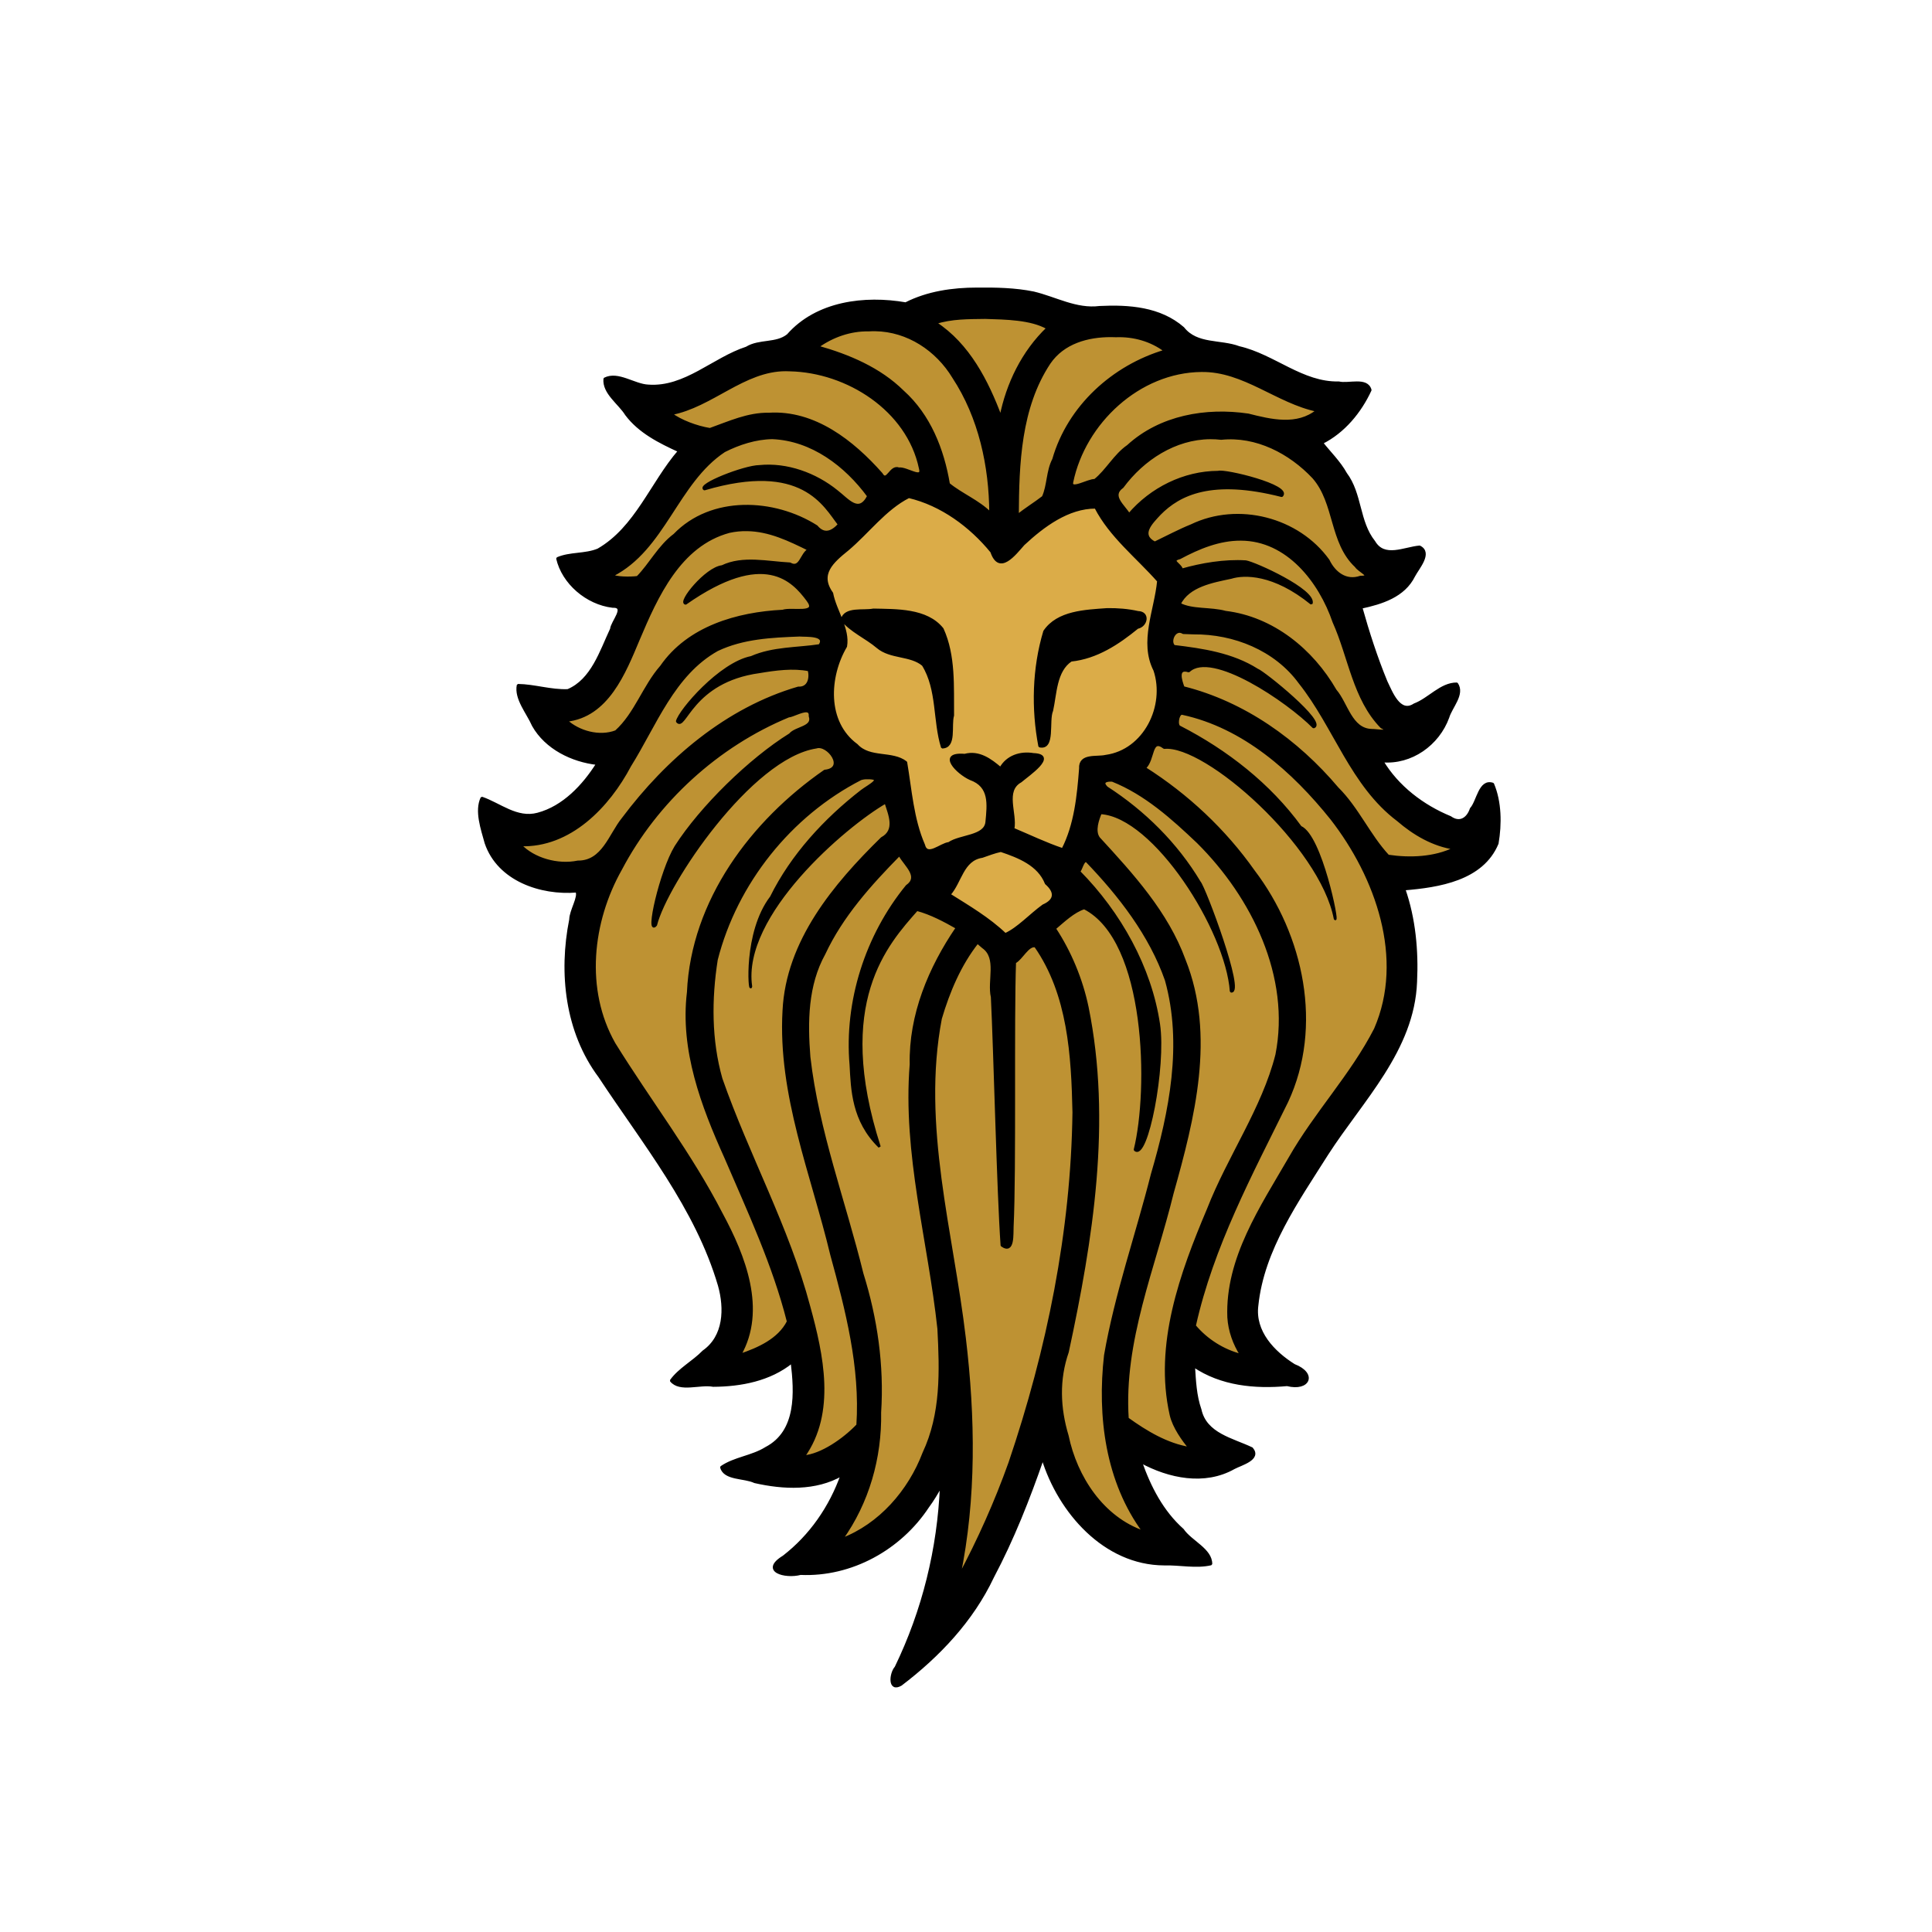 <?xml version="1.0" encoding="UTF-8" standalone="no"?>
<!-- Created with Inkscape (http://www.inkscape.org/) -->

<svg
   xmlns:dc="http://purl.org/dc/elements/1.1/"
   xmlns:cc="http://creativecommons.org/ns#"
   xmlns:rdf="http://www.w3.org/1999/02/22-rdf-syntax-ns#"
   xmlns:svg="http://www.w3.org/2000/svg"
   xmlns="http://www.w3.org/2000/svg"
   xmlns:sodipodi="http://sodipodi.sourceforge.net/DTD/sodipodi-0.dtd"
   xmlns:inkscape="http://www.inkscape.org/namespaces/inkscape"
   version="1.1"
   id="svg5008"
   xml:space="preserve"
   width="800"
   height="800"
   viewBox="0 0 800 800"
   sodipodi:docname="lion-isolatedcolour.svg"
   inkscape:version="0.92.2 5c3e80d, 2017-08-06"><defs
     id="defs5012"><clipPath
       clipPathUnits="userSpaceOnUse"
       id="clipPath5024"><path
         d="M 0,600 H 600 V 0 H 0 Z"
         id="path5022"
         inkscape:connector-curvature="0" /></clipPath></defs><sodipodi:namedview
     pagecolor="#ffffff"
     bordercolor="#666666"
     borderopacity="1"
     objecttolerance="10"
     gridtolerance="10"
     guidetolerance="10"
     inkscape:pageopacity="0"
     inkscape:pageshadow="2"
     inkscape:window-width="1436"
     inkscape:window-height="856"
     id="namedview5010"
     showgrid="false"
     inkscape:zoom="0.45"
     inkscape:cx="496.85988"
     inkscape:cy="140.54486"
     inkscape:window-x="4"
     inkscape:window-y="0"
     inkscape:window-maximized="1"
     inkscape:current-layer="g5020"
     inkscape:snap-global="false" /><g
     id="g5016"
     inkscape:groupmode="layer"
     inkscape:label="coloring-book-designs-2-publicdomainvectors.org"
     transform="matrix(1.333,0,0,-1.333,0,800)"><g
       id="g5018"><g
         id="g5020"
         clip-path="url(#clipPath5024)"><g
           id="g35748"
           transform="translate(28.333,-25)"><path
             inkscape:connector-curvature="0"
             id="path35741"
             d="m 274.791,533.344 -46.215,-8.327 -59.538,-26.646 19.985,-10.409 -32.475,-42.468 14.572,-6.662 -15.405,-29.561 -15.405,-6.662 22.899,-12.907 -9.992,-17.903 -27.479,-6.245 11.658,-10.409 22.067,-1.249 -4.996,-17.487 -1.249,-22.483 49.546,-85.768 -7.078,-26.646 21.234,4.58 5.829,-7.078 -5.829,-29.977 20.401,1.665 -11.241,-29.144 17.07,5.413 25.814,31.226 -1.249,-29.977 -4.996,-25.397 16.238,17.07 18.319,48.297 9.992,-27.063 10.409,-10.825 22.483,-7.911 -13.323,14.156 -3.331,20.817 15.821,-7.911 12.074,3.331 -10.825,12.49 -2.082,22.483 30.81,-9.992 -10.825,16.654 3.747,19.568 6.662,17.487 34.973,49.962 3.331,23.316 -6.245,30.394 27.479,3.747 1.665,4.996 -18.736,9.576 -16.238,18.736 10.825,2.498 7.078,6.245 -14.572,10.409 -7.078,28.728 14.156,4.58 -12.907,11.658 -10.409,25.814 -3.747,4.58 -1.665,4.163 12.49,7.911 -66.2,25.397 -42.884,6.662 z"
             style="fill:#be9233;fill-opacity:1;stroke:#be9233;stroke-width:0.75px;stroke-linecap:butt;stroke-linejoin:miter;stroke-opacity:1" /><path
             inkscape:connector-curvature="0"
             id="path35743"
             d="m 251.891,473.806 -27.063,-24.148 6.245,-22.483 -4.58,-19.985 9.16,-17.903 12.907,-2.914 12.074,-36.639 26.646,-19.152 15.821,13.74 9.576,43.3 10.825,0.416 12.074,16.654 -2.498,18.319 1.665,25.397 -24.565,23.732 -31.643,-12.907 -13.323,9.576 z"
             style="fill:#dbac48;fill-opacity:1;stroke:none;stroke-width:0.75px;stroke-linecap:butt;stroke-linejoin:miter;stroke-opacity:1" /><path
             sodipodi:nodetypes="ccccccccccccccccccccccccccccccccccccccccccccccccccccccccccccccccccccccccccccscccsccccccsccccccccscccccccscccccccccccccccccccccccccccccccccccccccccccccccccccccccccccccccccccccccccccccccccccccccccccccccccccccccccccccccccccccccccccccccccccccccccccccccccccccccccccccccccccccccccccccccccccccccccccccccccccccccccccccccccccccccccccscccccascccccccsccccccccccccc"
             inkscape:connector-curvature="0"
             id="path35733"
             transform="matrix(0.75,0,0,-0.75,0,600)"
             d="m 366.869,86.072 c -10.135,0.009 -20.499,1.505 -29.527,6.119 -16.955,-2.95 -36.797,-0.548 -48.779,13.096 -4.816,3.899 -11.803,1.954 -17.15,5.258 -13.754,4.473 -25.446,16.834 -40.688,15.717 -5.874,-0.255 -12.508,-5.718 -18.066,-2.898 -0.57,5.862 6.067,10.101 8.938,14.76 5.485,7.297 13.813,11.445 21.914,15.146 -11.468,13.255 -17.822,31.835 -33.572,40.895 -5.388,2.216 -11.674,1.304 -16.867,3.582 2.305,10.16 12.194,18.685 22.877,19.947 6.005,-0.23 -0.33,6.374 -0.541,9.312 -4.313,9.149 -7.926,21.158 -17.998,25.387 -6.954,0.294 -13.892,-2.067 -20.646,-2.148 -1.121,5.616 3.983,11.419 6.291,16.701 5.315,9.404 16.131,14.683 26.58,15.848 -5.711,9.047 -14.013,17.959 -24.678,20.783 -8.654,2.352 -15.831,-4.136 -23.189,-6.629 -2.561,5.377 0.086,12.859 1.693,18.701 5.218,15.261 22.706,21.2 37.564,19.992 1.328,2.238 -2.499,7.993 -2.545,11.699 -4.417,22.156 -1.761,46.502 12.07,65.01 18.2,27.638 40.118,54.398 49.529,86.512 2.67,9.527 2.392,21.133 -6.514,27.379 -4.209,4.343 -9.927,7.221 -13.408,12.061 3.67,4.508 11.932,0.996 17.465,2.055 11.47,-0.062 23.453,-2.337 32.578,-9.717 1.519,12.491 2.444,28.778 -10.721,35.613 -5.737,3.612 -13.079,4.12 -18.523,7.912 1.376,5.08 9.468,3.984 13.85,6.074 11.875,2.686 25.193,3.332 36.094,-2.936 -4.744,13.364 -12.932,25.257 -24.141,33.922 -9.648,5.899 0.582,8.743 7.027,7.049 21.026,0.928 41.232,-10.295 52.727,-27.709 2.076,-2.777 3.817,-5.777 5.518,-8.793 -1.065,26.137 -7.361,51.771 -18.771,75.307 -2.265,2.528 -2.955,10.062 2.111,7.115 15.692,-11.934 29.554,-26.584 38.043,-44.57 8.328,-15.722 14.863,-32.319 20.686,-49.109 6.8,22.145 25.613,43.722 50.307,43.82 6.431,-0.178 13.207,1.393 19.406,-0.057 0.078,-6.012 -8.404,-9.292 -11.73,-14.186 -8.435,-7.491 -13.67,-17.668 -17.346,-28.17 11.674,6.348 26.379,9.442 38.559,2.555 2.893,-1.568 11.142,-3.676 7.422,-8.07 -8.016,-3.855 -19.173,-5.864 -21.381,-16.127 -2.031,-5.785 -2.274,-11.966 -2.666,-18.023 11.395,7.712 25.288,9.021 38.641,7.809 9.09,2.274 12.1,-4.608 2.914,-8.154 -8.527,-5.356 -16.75,-13.88 -15.309,-24.803 2.382,-23.069 16.764,-43.303 28.957,-62.611 14.386,-22.368 35.696,-43.124 36.771,-71.348 0.622,-12.93 -0.58,-26.133 -4.844,-38.412 14.295,-1.186 32.372,-3.945 38.6,-18.949 1.371,-8.001 1.293,-17.141 -1.869,-24.619 -5.497,-1.855 -6.236,7.302 -9.016,10.271 -1.32,4.031 -4.631,6.377 -8.586,3.541 -11.391,-4.679 -21.838,-12.621 -28.229,-23.268 12.029,1.048 23.197,-6.944 27.271,-18.115 1.269,-4.315 6.608,-9.611 3.633,-13.949 -6.555,-0.069 -11.532,6.407 -17.564,8.65 -6.209,4.121 -9.62,-5.355 -11.664,-9.502 -4.069,-9.822 -7.604,-20.808 -10.375,-30.732 8.482,-1.83 17.703,-4.657 21.861,-13.096 1.66,-3.209 7.431,-9.528 2.33,-12.045 -6.243,0.51 -14.611,5.133 -18.836,-2.049 -6.671,-8.343 -5.357,-19.801 -11.744,-28.27 -2.554,-4.692 -6.995,-9.02 -9.861,-12.721 9.016,-4.488 15.882,-12.832 20.043,-21.863 -1.367,-5.112 -9.109,-2.07 -13.045,-3.066 -15.182,0.367 -26.845,-11.286 -41.332,-14.613 -7.713,-2.902 -17.498,-0.79 -23.15,-7.982 -9.571,-8.357 -22.517,-9.249 -34.609,-8.662 -9.684,1.227 -18.223,-3.824 -27.346,-5.996 -7.7,-1.573 -15.61,-1.7 -23.441,-1.629 z m 3.441,11.986 c 8.469,0.276 18.893,0.373 25.811,4.311 -10.28,9.842 -16.693,23.08 -19.418,36.836 -5.571,-14.884 -13.314,-30.061 -27.025,-38.996 6.609,-2.165 13.763,-2.051 20.633,-2.15 z m -45.566,5.098 c 13.439,0.195 25.505,8.17 32.387,19.578 10.893,16.57 15.241,36.788 15.334,56.332 -5.035,-5.054 -11.984,-7.749 -17.311,-12.119 -2.389,-14.255 -7.949,-28.442 -18.961,-38.314 -9.67,-9.54 -22.441,-14.901 -35.312,-18.537 6.135,-4.411 13.561,-7.02 21.158,-6.873 0.907,-0.057 1.809,-0.079 2.705,-0.066 z m 97.758,2.445 c 0.647,0.003 1.292,0.019 1.934,0.047 7.258,-0.282 14.54,1.735 20.371,6.137 -21.541,6.37 -39.982,23.071 -46.26,44.955 -2.56,4.877 -2.123,10.865 -4.295,15.588 -3.421,2.663 -7.189,4.904 -10.549,7.672 0.098,-21.356 0.88,-44.686 13.141,-63.189 5.803,-8.506 15.951,-11.26 25.658,-11.209 z m -134.775,14.117 c 0.562,0.001 1.128,0.017 1.699,0.051 23.679,0.513 48.789,16.382 53.887,40.617 1.43,5.121 -5.672,-0.284 -8.781,0.201 -3.54,-1.424 -4.883,6.249 -7.252,2.109 -11.848,-13.366 -27.709,-25.958 -46.613,-24.785 -8.637,-0.164 -16.561,3.543 -24.396,6.326 -5.567,-0.896 -12.164,-3.396 -16.105,-6.354 16.911,-3.205 30.13,-18.204 47.562,-18.166 z m 172.127,0.32 c 17.578,-0.248 31.32,13.03 47.961,16.482 -8.355,6.766 -19.191,4.12 -28.596,1.744 -17.515,-2.597 -36.428,0.672 -49.834,12.951 -5.457,3.765 -8.789,10.262 -13.703,14.148 -2.602,-0.195 -10.309,4.581 -9.434,0.73 5.098,-24.556 27.713,-45.842 53.605,-46.057 z m -177.742,27.818 c 16.433,0.681 30.386,11.326 39.764,24.086 -3.935,7.706 -8.472,1.496 -13.057,-2.014 -8.844,-7.171 -20.683,-11.474 -32.061,-10.334 -6.287,0.069 -25.822,7.764 -22.773,9.471 40.69,-12.024 49.754,6.925 55.781,14.63 -2.78,3.098 -6.103,4.669 -9.322,0.807 -17.64,-11.189 -43.554,-12.417 -58.883,3.508 -6.332,4.71 -9.979,12.121 -15.285,17.529 -3.179,0.434 -9.089,0.28 -10.508,-0.709 21.666,-10.98 26.729,-38.491 46.438,-51.557 6.089,-3.086 13.037,-5.322 19.906,-5.418 z m 181.359,0.021 c 1.503,-0.01 3.018,0.071 4.543,0.25 14.553,-1.52 28.493,5.767 38.225,16.119 9.252,10.584 7.007,26.887 17.584,36.764 1.241,2.027 7.316,4.44 1.855,4.436 -5.957,2.059 -10.775,-1.672 -13.271,-6.867 -12.496,-17.433 -37.378,-23.803 -56.727,-14.475 -5.189,2.098 -10.121,4.758 -15.166,7.168 -6.468,-3.281 -1.376,-8.228 2.031,-11.916 8.125,-8.272 21.615,-14.947 50.575,-7.526 4.16,-4.066 -23.728,-10.825 -26.348,-9.851 -14.179,0.047 -27.77,6.853 -36.932,17.568 -2.062,-3.599 -7.943,-7.671 -2.709,-11.402 8.51,-11.559 21.814,-20.173 36.34,-20.268 z m -124.84,24.373 c 13.497,3.171 25.58,12.073 34.281,22.74 3.21,9.477 9.523,1.057 13.223,-3.107 8.114,-7.558 18.449,-15.304 29.871,-15.264 6.147,11.964 17.191,20.526 25.973,30.477 -1.143,12.165 -7.504,25.228 -1.514,36.975 4.918,14.818 -4.107,33.331 -20.242,35.549 -3.775,0.893 -10.895,-0.869 -10.561,5.168 -0.861,11.229 -2.029,23.264 -7.285,33.482 -7.036,-2.365 -13.679,-5.58 -20.512,-8.447 1.239,-6.502 -3.956,-15.855 3.127,-19.771 3.132,-2.683 15.194,-10.78 5.271,-11.17 -5.451,-0.921 -10.915,0.894 -13.635,5.812 -4.132,-3.535 -8.955,-7.101 -14.863,-5.502 -11.384,-0.942 -2.956,7.505 2.365,9.879 8.425,3.016 7.44,10.539 6.729,17.932 -0.672,6.142 -10.924,5.486 -15.635,8.742 -3.361,0.31 -9.048,6.072 -10.395,0.66 -4.687,-10.784 -5.44,-22.851 -7.371,-34.18 -5.726,-4.481 -15,-1.249 -20.391,-7.154 -12.957,-9.46 -11.9,-28.333 -4.51,-40.895 1.277,-7.318 -4.37,-14.684 -5.76,-21.998 -5.707,-7.981 0.289,-13.072 6.508,-18.107 8.406,-7.068 15.483,-16.841 25.324,-21.82 z m -66.994,13.709 c 9.238,0.122 17.491,4.152 25.639,8.166 -3.298,1.741 -3.472,8.32 -7.895,5.803 -9.167,-0.453 -19.496,-2.988 -28.07,1.146 -6.718,0.758 -18.138,14.976 -15.117,15.342 32.709,-22.927 44.535,-9.381 50.502,-1.397 4.753,6.29 -6.496,3.191 -10.285,4.492 -18.818,0.952 -39.051,6.731 -50.311,23.008 -7.249,8.233 -10.613,19.56 -18.773,26.908 -6.867,2.622 -15.456,0.203 -20.568,-4.516 17.076,-1.81 24.155,-19.824 29.908,-33.533 7.571,-17.912 17.082,-39.137 37.564,-44.684 2.427,-0.544 4.92,-0.787 7.406,-0.736 z m 204.58,3.938 c 19.254,0.077 32.697,17.403 38.418,34.148 6.509,14.43 8.351,31.925 19.795,43.594 5.061,2.511 -2.304,1.187 -4.057,1.248 -8.672,-0.25 -10.313,-11.012 -15.037,-16.461 -9.648,-16.731 -25.943,-30.061 -45.545,-32.449 -6.094,-1.699 -13.875,-0.594 -19.01,-3.361 3.67,-7.566 13.719,-9.303 21.311,-10.918 5.426,-1.693 17.671,-1.965 33.306,10.736 1.712,-5.425 -23.637,-16.873 -27.177,-17.377 -8.886,-0.57 -18.45,1.105 -26.492,3.395 -0.555,-2.449 -5.221,-3.747 -0.855,-4.891 7.819,-4.19 16.319,-7.727 25.344,-7.664 z m -55.484,28.947 c -8.95,0.657 -20.422,0.989 -25.904,9.131 -4.596,15.247 -5.001,32.073 -2.041,47.543 6.217,1.394 3.264,-10.471 5.117,-14.736 1.562,-6.993 1.431,-16.488 7.926,-20.805 10.616,-1.111 19.515,-7.031 27.504,-13.561 3.824,-0.747 4.844,-6.245 0.25,-6.361 -4.211,-0.947 -8.542,-1.279 -12.852,-1.211 z m -96.803,0.176 c -4.049,0.869 -11.709,-0.993 -13.02,4.115 3.772,4.739 10.064,7.341 14.756,11.336 5.41,4.591 13.697,3.018 18.865,7.375 6.328,10.24 4.505,23.206 7.936,34.127 5.6,-0.075 3.179,-8.951 4.41,-13.18 -0.12,-11.906 0.717,-24.766 -4.324,-35.812 -6.525,-8.219 -19.216,-7.726 -28.623,-7.961 z m 127.016,9.053 c 0.433,0.03 0.89,0.183 1.359,0.49 1.429,0.051 2.857,0.1 4.285,0.15 16.696,-0.154 33.88,6.67 43.971,20.508 14.553,18.286 21.382,42.425 40.654,56.941 6.666,5.763 14.597,10.387 23.416,11.703 -8.305,4.067 -18.475,4.459 -27.475,3.102 -7.921,-8.533 -12.614,-19.736 -21,-28.031 -16.625,-19.697 -38.638,-35.434 -63.811,-41.732 -1.026,-2.758 -2.899,-8.421 2.244,-6.762 9.505,-9.08 41.07,12.435 51.688,23.193 5.484,-1.633 -20.583,-22.786 -23.381,-23.779 -10.341,-6.541 -22.58,-8.317 -34.406,-9.75 -1.816,-1.695 -0.366,-5.739 2.031,-6.023 0.138,-0.016 0.28,-0.02 0.424,-0.01 z m -157.566,1.535 c 2.528,0.216 11.434,-0.473 8.332,4.164 -9.201,1.416 -19.343,0.969 -28.311,4.928 -12.965,2.554 -29.667,22.104 -30.727,26.533 3.24,4.35 5.804,-16.578 34.059,-20.461 6.692,-1.114 13.922,-2.123 20.539,-0.793 0.85,3.408 -0.113,7.612 -4.428,7.371 -29.634,8.636 -54.394,29.844 -72.639,54.209 -5.383,6.632 -8.238,17.965 -18.662,17.844 -8.263,1.728 -18.272,-1.068 -23.818,-6.934 20.528,0.723 36.514,-15.985 45.418,-32.875 10.506,-16.779 18.01,-37.791 36.17,-47.939 10.66,-5.07 22.526,-5.614 34.066,-6.047 z m 2.891,31.395 c 0.942,0.066 1.532,0.61 1.408,2.049 1.672,4.806 -5.885,4.68 -8.229,7.596 -16.529,10.247 -36.822,30.058 -47.352,46.488 -6.198,10.147 -12.382,37.551 -8.218,32.411 4.259,-17.089 39.254,-69.415 66.423,-73.577 4.792,-1.59 12.634,8.884 3.531,9.801 -30.239,20.956 -54.873,53.788 -56.59,91.641 -2.889,23.96 5.816,46.993 15.479,68.426 9.549,22.251 19.967,44.47 25.908,67.998 -3.798,7.529 -12.327,11.292 -19.955,13.859 10.691,-18.681 1.776,-41.085 -7.555,-58.371 -12.738,-24.817 -29.873,-46.967 -44.502,-70.598 -12.68,-22.39 -9.536,-50.54 2.74,-72.271 14.8,-28.136 40.099,-51.203 69.471,-63.34 1.598,-0.081 5.368,-2.255 7.439,-2.111 z m 155.398,1.014 c 0.11,-0.011 0.224,-4.5e-4 0.342,0.033 25.349,5.464 45.873,23.759 61.701,43.521 18.66,24.006 30.817,57.926 18.1,87.145 -9.777,19.041 -24.757,34.722 -35.393,53.373 -11.704,20.259 -26.29,41.59 -25.355,65.998 0.347,5.583 2.278,10.968 5.275,15.668 -7.49,-1.919 -14.328,-6.23 -19.311,-12.15 7.322,-32.911 23.426,-62.798 38.236,-92.857 14.53,-31.098 6.471,-68.817 -13.787,-95.449 -12.034,-17.058 -27.529,-31.565 -45.152,-42.729 3.963,-3.401 2.28,-12.859 8.107,-8.421 17.244,-1.732 64.981,40.621 70.72,70.849 1.518,2.505 -5.778,-34.296 -14.267,-37.971 -12.837,-17.64 -30.626,-31.523 -49.988,-41.471 -1.567,-0.496 -0.872,-5.375 0.771,-5.539 z m -130.396,26.711 c 7.489,-0.133 0.927,3.047 -2.123,5.311 -15.264,11.839 -28.921,26.651 -37.518,44.008 -11.235,14.731 -8.884,40.517 -8.373,36.954 -4.327,-29.673 39.138,-66.66 55.773,-76.216 1.649,5.172 4.52,11.603 -1.578,14.891 -19.637,19.251 -39.231,42.62 -40.623,71.404 -1.99,34.794 11.792,67.756 19.762,101.023 6.327,23.054 12.408,46.607 10.824,70.637 -5.791,6.059 -15.083,12.445 -22.32,12.996 12.966,-18.188 7.701,-42.176 2.225,-62.104 -8.673,-32.715 -25.315,-62.662 -36.387,-94.365 -4.528,-15.975 -4.503,-32.989 -1.928,-49.332 8.103,-31.785 30.542,-59.881 59.695,-74.826 0.829,-0.265 1.699,-0.407 2.57,-0.381 z m 100.752,0.973 c 0.295,-0.006 0.603,0.003 0.914,0.027 13.675,5.445 24.879,15.54 35.459,25.596 22.761,22.625 38.981,55.7 32.574,88.029 -5.646,22.33 -19.898,42.26 -28.361,63.988 -11.22,26.525 -21.985,56.044 -15.428,85.137 1.175,5.161 5.11,10.452 7.799,13.807 -9.525,-1.58 -18.029,-6.71 -25.76,-12.266 -2.107,-32.095 10.993,-62.347 18.617,-93.436 8.717,-31.021 17.447,-65.241 4.92,-96.537 -7.181,-19.649 -21.508,-35.305 -35.41,-50.434 -2.217,-2.94 -0.338,-7.939 0.721,-10.443 22.26,1.282 52.249,48.497 54.027,73.892 5.47,1.051 -10.992,-42.993 -13.046,-45.205 -9.526,-15.919 -22.94,-29.183 -38.457,-39.209 -2.108,-2.102 -0.636,-2.908 1.432,-2.947 z m -45.27,29.129 c 7.362,2.464 15.69,5.729 18.73,13.496 4.017,3.478 4.065,6.938 -1.15,9.221 -5.193,3.724 -10.495,9.581 -15.754,11.895 -6.845,-6.555 -15.153,-11.412 -23.141,-16.445 4.7,-5.255 5.368,-14.463 13.561,-15.73 2.559,-0.868 5.107,-1.888 7.754,-2.436 z m -42.066,1.689 0.34,0.416 c 2.287,4.021 8.349,8.655 2.793,12.533 -16.787,20.54 -25.491,47.802 -23.223,74.068 0.556,10.102 0.792,23.094 11.898,33.909 -19.291,-59.766 3.012,-84.066 15.483,-98.18 5.782,1.504 11.656,4.662 16.594,7.479 -11.354,16.657 -19.485,36.101 -19.068,56.566 -2.972,36.999 7.549,73.107 11.471,109.496 0.916,17.551 1.464,35.27 -6.184,51.521 -5.947,15.704 -18.178,29.743 -33.973,35.715 10.916,-15.266 16.182,-33.855 15.855,-52.551 1.263,-19.489 -1.522,-38.896 -7.338,-57.5 -7.341,-29.898 -18.459,-59.091 -21.959,-89.732 -1.157,-14.527 -1.028,-29.742 6.236,-42.836 7.287,-15.597 19.027,-28.655 31.074,-40.904 z m 77.32,2.514 c 0.087,0.002 0.175,0.02 0.268,0.057 13.692,14.209 26.414,30.64 32.936,49.336 7.378,26.501 1.783,54.498 -5.814,80.412 -6.316,25.004 -14.981,49.521 -19.4,74.953 -2.873,25.209 0.538,52.358 16.01,73.213 -17.055,-5.799 -28.129,-22.694 -31.68,-39.871 -3.458,-11.475 -3.922,-23.256 0.07,-34.729 10.038,-46.631 17.845,-95.448 8.193,-142.816 -2.41,-11.532 -7.176,-22.942 -13.521,-32.543 3.69,-3.132 7.866,-7.128 12.223,-8.492 26.244,13.363 27.129,75.41 20.994,100.117 4.902,4.8 12.483,-34.513 9.907,-51.953 -3.477,-23.539 -16.19,-46.199 -33.072,-63.26 0.902,-0.834 1.59,-4.455 2.889,-4.424 z m -44.932,33.771 c 0.758,0.652 1.517,1.305 2.275,1.957 6.361,4.444 2.178,13.945 3.768,20.678 1.092,21.677 2.475,81.267 4.031,102.839 5.019,3.609 4.212,-4.956 4.396,-7.799 1.145,-23.894 0.134,-85.555 0.999,-109.46 2.826,-1.405 5.429,-7.381 8.525,-6.654 13.916,19.948 15.34,45.329 15.848,68.818 -0.641,49.31 -10.629,98.356 -26.502,145.168 -5.785,16.193 -12.825,31.932 -20.928,47.096 6.698,-32.415 6.183,-66.003 2.273,-98.734 -5.177,-43.94 -18.394,-88.107 -9.943,-132.379 3.306,-11.189 7.992,-22.314 15.258,-31.529 z"
             style="opacity:1;fill:#000000;fill-opacity:1;stroke:#000000;stroke-width:1;stroke-linecap:round;stroke-linejoin:bevel;stroke-miterlimit:4;stroke-dasharray:none;stroke-opacity:1" /></g></g></g></g></svg>